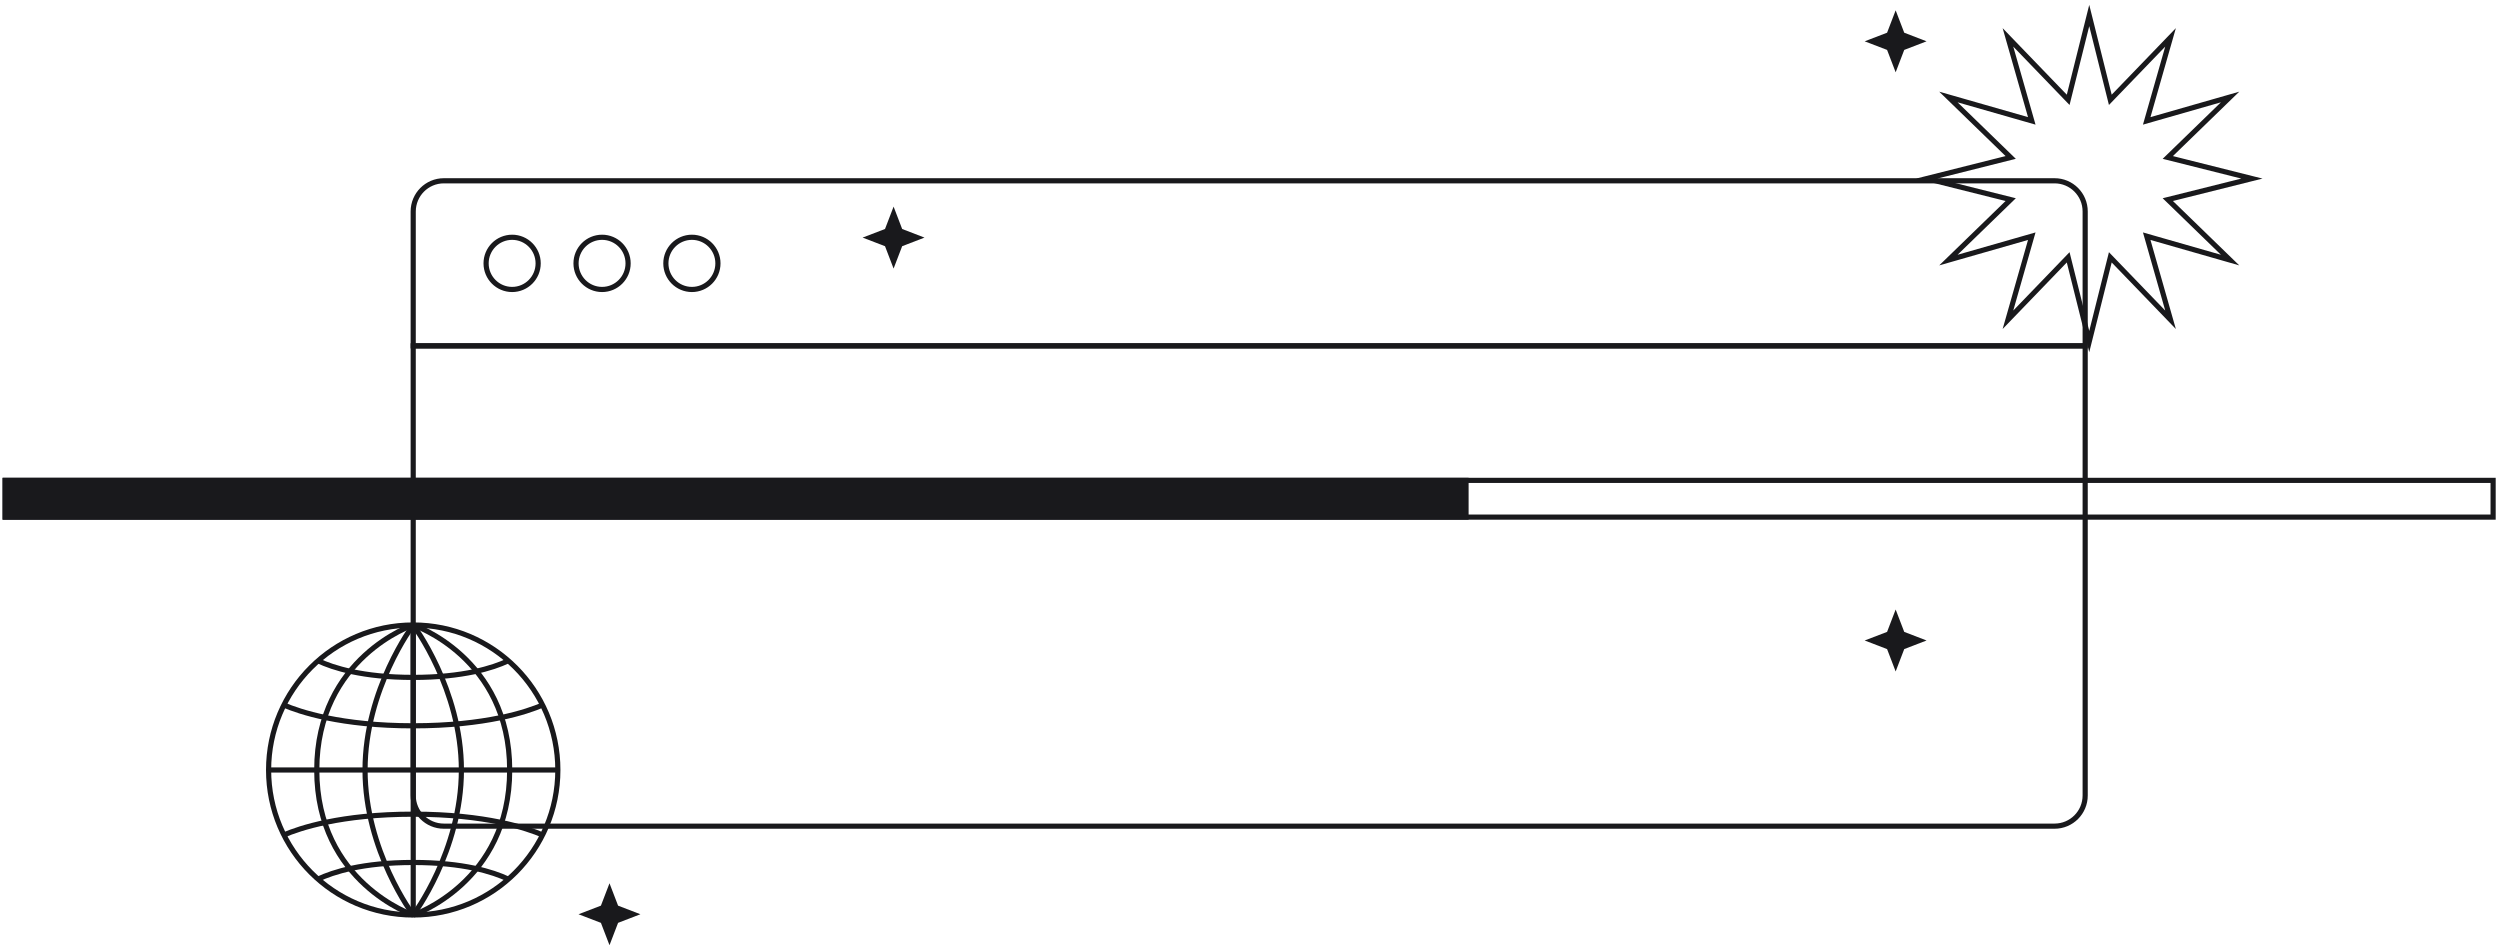 <?xml version="1.0" encoding="UTF-8"?> <svg xmlns="http://www.w3.org/2000/svg" width="484" height="183" viewBox="0 0 484 183" fill="none"><path d="M79.997 66.959H403.69V154C403.69 157.289 401.041 159.944 397.761 159.944H85.926C82.645 159.944 79.997 157.289 79.997 154V66.959Z" stroke="#19191C" stroke-miterlimit="10"></path><path d="M85.926 35H397.761C401.041 35 403.69 37.655 403.69 40.944V66.959H79.997V40.944C79.997 37.675 82.645 35 85.926 35Z" stroke="#19191C" stroke-miterlimit="10"></path><path d="M99.148 56.042C101.931 56.042 104.188 53.78 104.188 50.989C104.188 48.199 101.931 45.937 99.148 45.937C96.364 45.937 94.108 48.199 94.108 50.989C94.108 53.78 96.364 56.042 99.148 56.042Z" stroke="#19191C" stroke-miterlimit="10"></path><path d="M116.56 56.042C119.343 56.042 121.6 53.78 121.6 50.989C121.6 48.199 119.343 45.937 116.56 45.937C113.777 45.937 111.52 48.199 111.52 50.989C111.52 53.78 113.777 56.042 116.56 56.042Z" stroke="#19191C" stroke-miterlimit="10"></path><path d="M133.952 56.042C136.735 56.042 138.992 53.78 138.992 50.989C138.992 48.199 136.735 45.937 133.952 45.937C131.169 45.937 128.912 48.199 128.912 50.989C128.912 53.78 131.169 56.042 133.952 56.042Z" stroke="#19191C" stroke-miterlimit="10"></path><path d="M482.666 93H1V100.113H482.666V93Z" stroke="#19191C" stroke-miterlimit="10"></path><path d="M283.822 93H1V100.113H283.822V93Z" fill="#19191C" stroke="#19191C" stroke-miterlimit="10"></path><path d="M404.477 3L408.557 19.328L420.216 7.236L415.604 23.402L431.746 18.778L419.684 30.483L435.971 34.573L419.684 38.646L431.746 50.351L415.604 45.727L420.216 61.91L408.557 49.817L404.477 66.129L400.398 49.817L388.739 61.91L393.351 45.727L377.209 50.351L389.271 38.646L373 34.573L389.271 30.483L377.209 18.778L393.351 23.402L388.739 7.236L400.398 19.328L404.477 3Z" stroke="#19191C" stroke-miterlimit="10"></path><path d="M52 149.07H108" stroke="#19191C" stroke-miterlimit="10"></path><path d="M80 121V177.141" stroke="#19191C" stroke-miterlimit="10"></path><path d="M80 177.141C80 177.141 89.326 164.739 89.326 149.07C89.326 133.402 80 121 80 121" stroke="#19191C" stroke-miterlimit="10"></path><path d="M80 177.141C95.464 177.141 108 164.573 108 149.07C108 133.568 95.464 121 80 121C64.536 121 52 133.568 52 149.07C52 164.573 64.536 177.141 80 177.141Z" stroke="#19191C" stroke-miterlimit="10"></path><path d="M80 177.141C80 177.141 98.674 170.886 98.674 149.07C98.674 127.255 80 121 80 121" stroke="#19191C" stroke-miterlimit="10"></path><path d="M80 177.141C80 177.141 70.674 164.739 70.674 149.07C70.674 133.402 80 121 80 121" stroke="#19191C" stroke-miterlimit="10"></path><path d="M80 177.141C80 177.141 61.326 170.886 61.326 149.07C61.326 127.255 80 121 80 121" stroke="#19191C" stroke-miterlimit="10"></path><path d="M54.958 161.644C57.96 160.354 65.957 157.625 80 157.625C94.043 157.625 102.061 160.354 105.041 161.644" stroke="#19191C" stroke-miterlimit="10"></path><path d="M61.562 170.198C64.478 168.823 70.203 166.974 80 166.974C89.713 166.974 95.437 168.801 98.353 170.177" stroke="#19191C" stroke-miterlimit="10"></path><path d="M54.958 136.497C57.96 137.786 65.957 140.516 80 140.516C94.043 140.516 102.061 137.786 105.041 136.497" stroke="#19191C" stroke-miterlimit="10"></path><path d="M61.562 127.921C64.478 129.296 70.203 131.145 80 131.145C89.713 131.145 95.437 129.318 98.353 127.942" stroke="#19191C" stroke-miterlimit="10"></path><path d="M366.999 2L368.66 6.333L372.981 7.998L368.66 9.663L366.999 13.995L365.338 9.663L361 7.998L365.338 6.333L366.999 2Z" fill="#19191C"></path><path d="M117.999 171L119.66 175.333L123.981 176.998L119.66 178.663L117.999 182.995L116.338 178.663L112 176.998L116.338 175.333L117.999 171Z" fill="#19191C"></path><path d="M366.999 118L368.66 122.333L372.981 123.998L368.66 125.663L366.999 129.995L365.338 125.663L361 123.998L365.338 122.333L366.999 118Z" fill="#19191C"></path><path d="M172.999 40L174.66 44.333L178.981 45.998L174.66 47.663L172.999 51.995L171.338 47.663L167 45.998L171.338 44.333L172.999 40Z" fill="#19191C"></path></svg> 